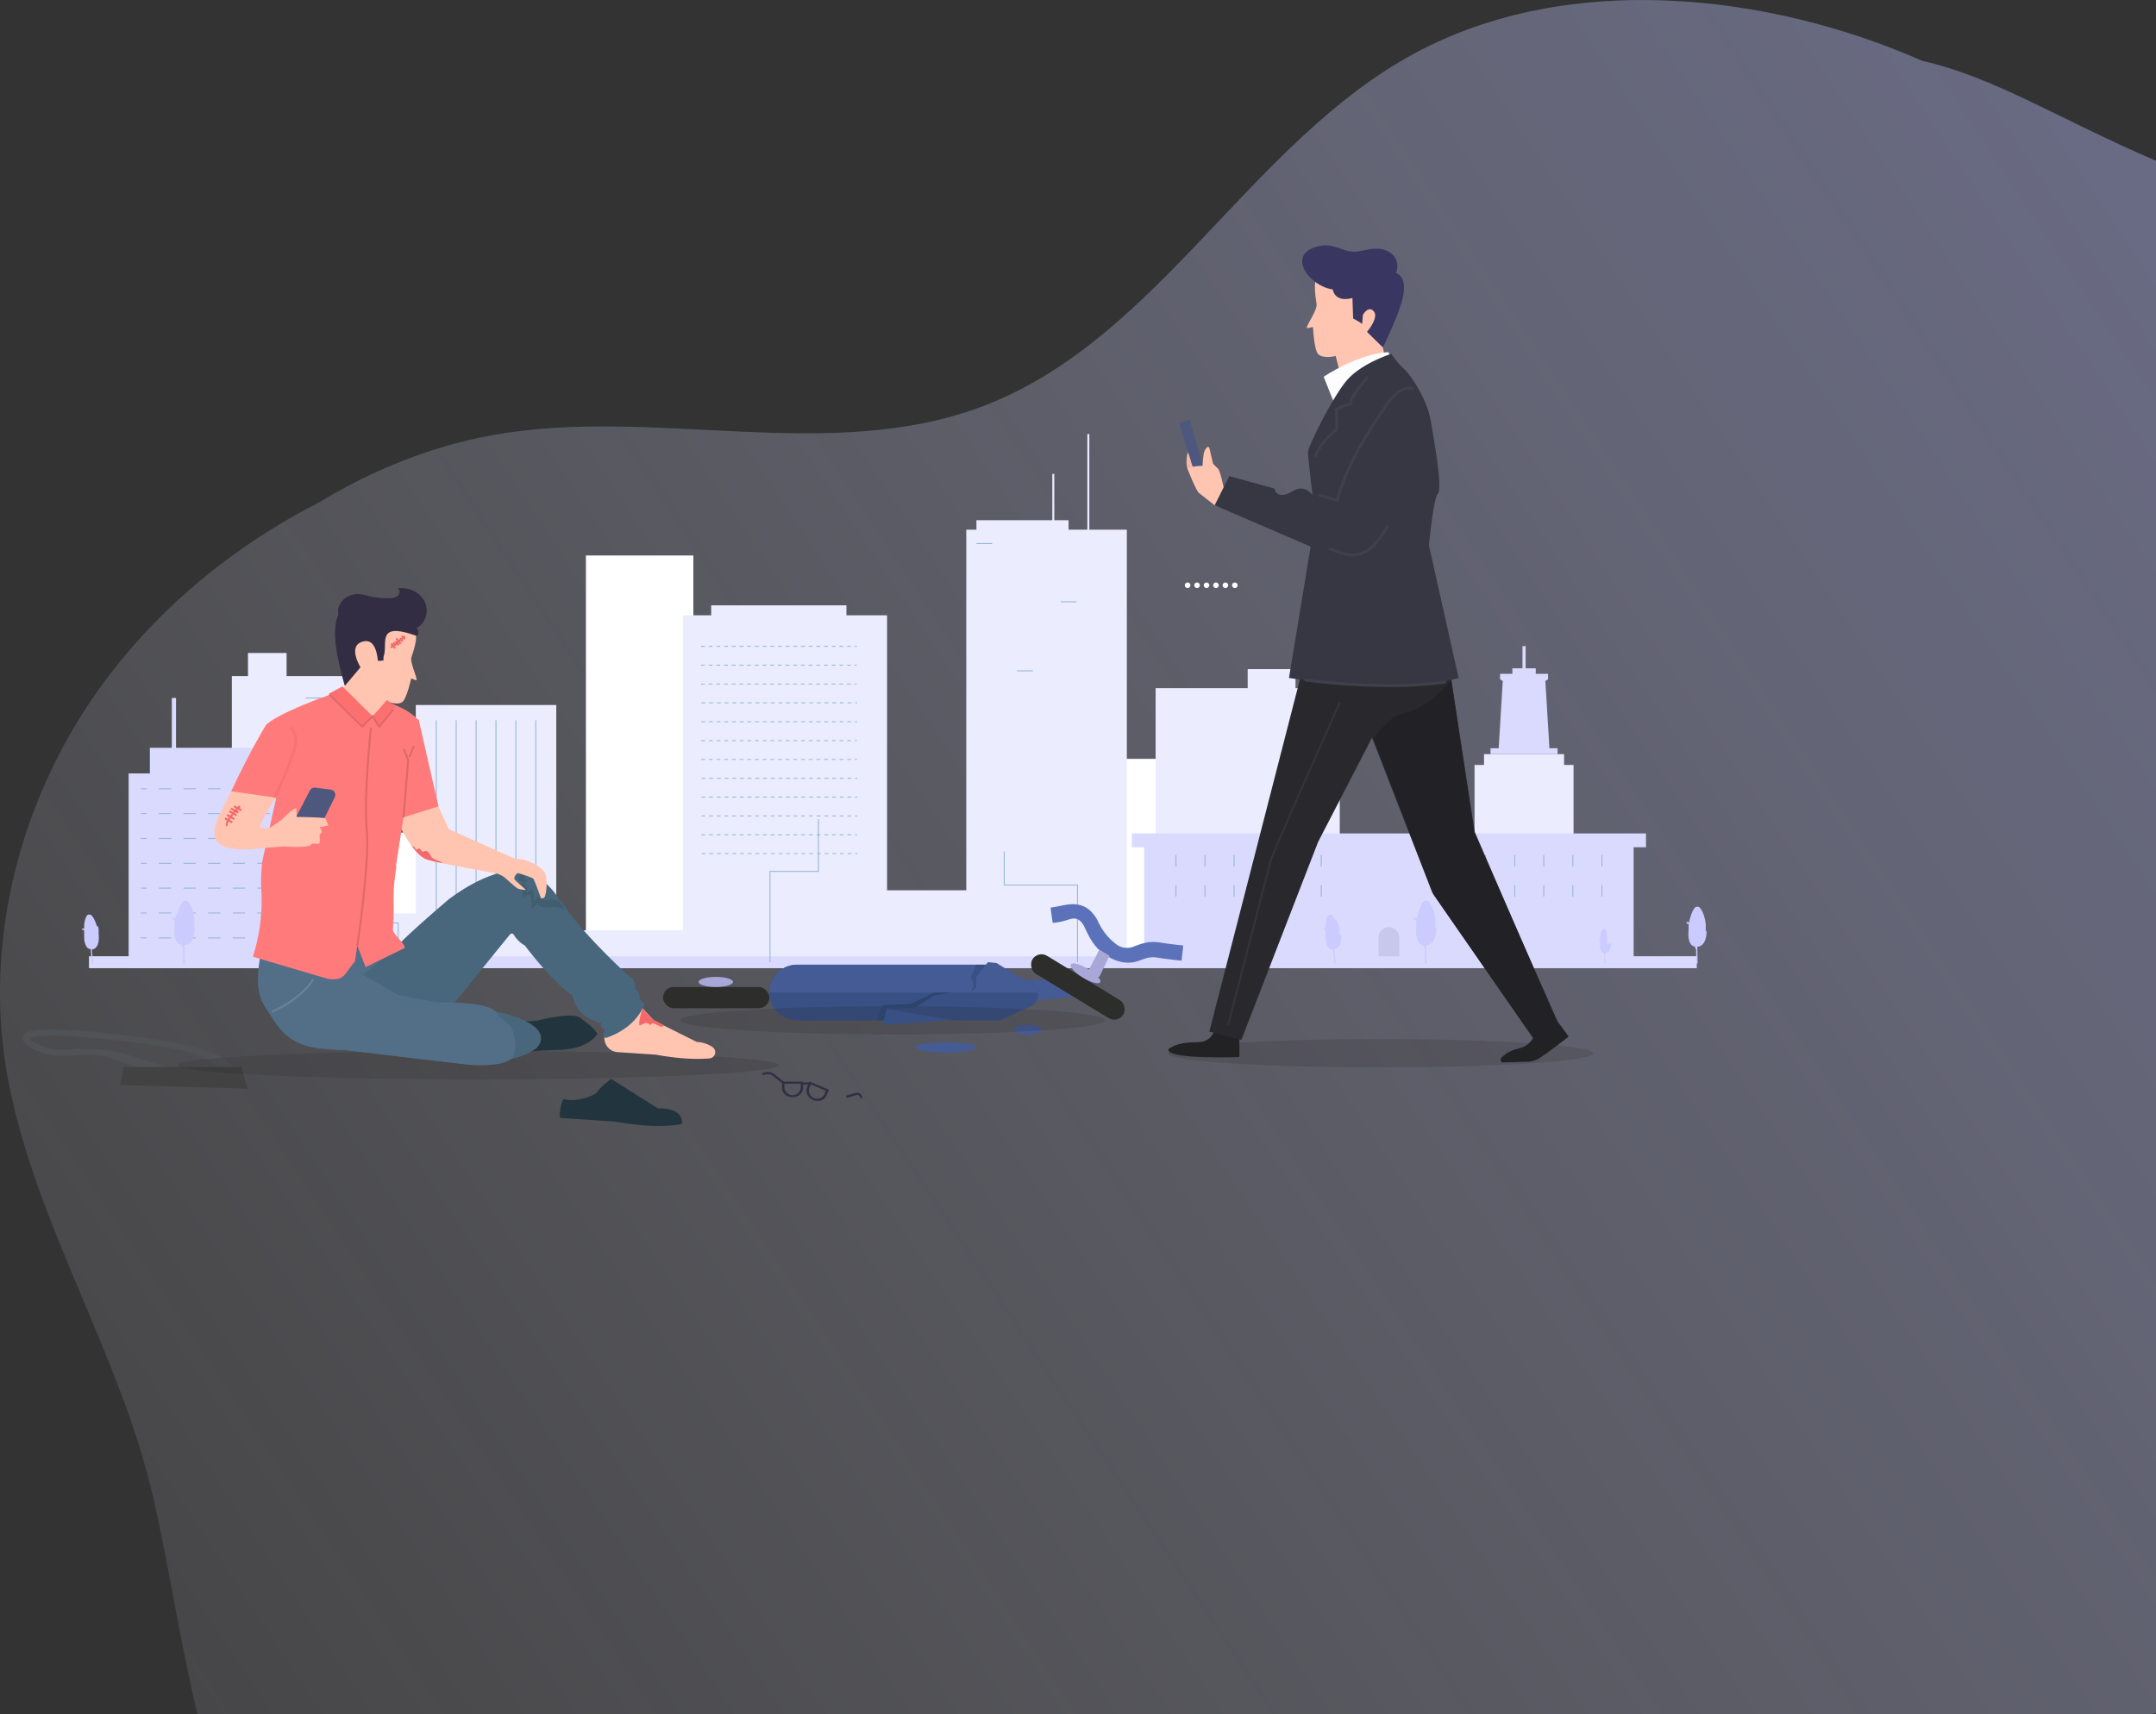 <svg xmlns="http://www.w3.org/2000/svg" xmlns:xlink="http://www.w3.org/1999/xlink" viewBox="0 0 1091.02 867.69"><rect x="0" y="0" width="1091.02" height="867.69" fill="#333333" stroke="none"/><defs><style>.cls-1{isolation:isolate;}.cls-2{opacity:0.5;fill:url(#linear-gradient);}.cls-3{mix-blend-mode:multiply;}.cls-4{fill:#fff;}.cls-5{fill:#ececff;}.cls-28,.cls-37,.cls-38,.cls-40,.cls-6{fill:none;stroke-miterlimit:10;}.cls-6{stroke:#ececff;}.cls-7{fill:#dadaff;}.cls-8{fill:#96b8d6;}.cls-9{fill:#c8c8ed;}.cls-10{fill:#222226;}.cls-11{fill:#2d2d2b;}.cls-12{fill:#a8a7d8;}.cls-13{fill:#445b96;}.cls-14{fill:#385084;}.cls-15{fill:#5b72ba;}.cls-16{fill:#ffc5b1;}.cls-17{fill:#fdfdff;}.cls-18{fill:#29292d;}.cls-19{fill:#363742;}.cls-20{fill:#3f404c;}.cls-21{fill:#393762;}.cls-22{fill:#f4b9a8;}.cls-23{fill:#4e587f;}.cls-24{fill:#332d44;}.cls-25{fill:#505256;}.cls-26{fill:#424242;}.cls-27{fill:#cbcbff;}.cls-28{stroke:#343438;}.cls-29{fill:#231f20;opacity:0.15;}.cls-30{fill:#f46969;}.cls-31{fill:#536f87;}.cls-32{fill:#22343d;}.cls-33{fill:#49677c;}.cls-34{fill:#ff7b7b;}.cls-35{fill:#f47373;}.cls-36{fill:#fc7070;}.cls-37{stroke:#e06868;}.cls-38{stroke:#f46969;}.cls-39{fill:#415e70;}.cls-40{stroke:#64839b;}.cls-41{fill:#2d446d;}</style><linearGradient id="linear-gradient" x1="1509.82" y1="-26.43" x2="-330.18" y2="1193.57" gradientUnits="userSpaceOnUse"><stop offset="0" stop-color="#aaafff"/><stop offset="0.22" stop-color="#bec2ff" stop-opacity="0.76"/><stop offset="0.6" stop-color="#e1e2ff" stop-opacity="0.36"/><stop offset="0.87" stop-color="#f7f7ff" stop-opacity="0.1"/><stop offset="1" stop-color="#fff" stop-opacity="0"/></linearGradient></defs><title>service 2</title><g class="cls-1"><g id="Layer_2" data-name="Layer 2"><g id="Layer_1-2" data-name="Layer 1"><path class="cls-2" d="M77.72,758.77c8.18,36,13.48,73,22.19,108.92h988.46c.88-.19,1.78-.4,2.65-.58V81.38C1042.51,60.59,1009.25,39,972.76,30.8c-78.69-34.61-179.33-45.47-256.54-4-83.34,44.73-129.72,144.46-218,178.48-78.08,30.1-166.73.11-249.08,15-30.73,5.54-60,17.35-86.81,33.47-.78.47-1.58.92-2.4,1.34C114.18,278.72,73.9,313,45.28,355.78,8.14,411.26-8.37,481.09,4.13,546.67,18.21,620.58,61,685.29,77.72,758.77Z"/><g class="cls-3"><rect class="cls-4" x="170.61" y="421.42" width="54.36" height="65.62"/><rect class="cls-4" x="296.5" y="281.17" width="54.36" height="205.87"/><rect class="cls-4" x="550.74" y="384.11" width="54.36" height="102.94"/><rect class="cls-5" x="434.83" y="450.64" width="76.35" height="39.42"/><rect class="cls-5" x="117.32" y="342.2" width="68.93" height="144.85"/><rect class="cls-5" x="210.41" y="356.85" width="71.08" height="129.15"/><rect class="cls-5" x="345.62" y="311.45" width="103.27" height="175.59"/><rect class="cls-5" x="488.98" y="268.11" width="81.25" height="217.88"/><rect class="cls-5" x="584.79" y="348.32" width="93.18" height="138.72"/><rect class="cls-5" x="151.78" y="462.37" width="77.45" height="24.67"/><rect class="cls-5" x="746.18" y="387.2" width="50.1" height="87.5"/><rect class="cls-5" x="288.93" y="470.9" width="76.42" height="19.17"/><rect class="cls-5" x="125.49" y="330.53" width="19.54" height="19.93"/><rect class="cls-5" x="494.11" y="263.32" width="46.63" height="9.33"/><rect class="cls-5" x="631.38" y="338.67" width="24.2" height="14.62"/><rect class="cls-5" x="750.98" y="381.72" width="40.5" height="14.92"/><rect class="cls-5" x="359.89" y="306.41" width="68.43" height="10.07"/><line class="cls-6" x1="533.01" y1="239.87" x2="533.01" y2="268.11"/><line class="cls-6" x1="550.74" y1="275.13" x2="550.74" y2="219.71"/><polygon class="cls-7" points="572.76 421.86 572.76 428.85 579.01 428.85 579.01 485.99 826.68 485.99 826.68 428.85 832.93 428.85 832.93 421.86 572.76 421.86"/><polygon class="cls-7" points="788.2 381.72 788.2 378.74 784.07 378.74 782.01 344.7 783.38 343.81 783.38 341.07 777.15 341.07 777.15 338.28 772.03 338.28 772.03 327.04 770.43 327.04 770.43 338.28 765.32 338.28 765.32 341.07 759.09 341.07 759.09 343.81 760.45 344.7 758.39 378.74 754.26 378.74 754.26 381.72 788.2 381.72"/><rect class="cls-7" x="45.03" y="484.02" width="813.6" height="6.05"/><polygon class="cls-7" points="141.04 391.49 141.04 378.52 89.08 378.52 89.08 353.3 86.94 353.3 86.94 378.52 75.84 378.52 75.84 391.49 65.09 391.49 65.09 490.07 151.78 490.07 151.78 391.49 141.04 391.49"/><path class="cls-4" d="M602.38,296.25a1.4,1.4,0,1,1-1.39-1.4A1.4,1.4,0,0,1,602.38,296.25Z"/><path class="cls-4" d="M607.16,296.25a1.4,1.4,0,1,1-1.4-1.4A1.4,1.4,0,0,1,607.16,296.25Z"/><path class="cls-4" d="M611.94,296.25a1.4,1.4,0,1,1-1.4-1.4A1.4,1.4,0,0,1,611.94,296.25Z"/><path class="cls-4" d="M616.72,296.25a1.4,1.4,0,1,1-1.4-1.4A1.4,1.4,0,0,1,616.72,296.25Z"/><path class="cls-4" d="M626.28,296.25a1.4,1.4,0,1,1-1.4-1.4A1.4,1.4,0,0,1,626.28,296.25Z"/><path class="cls-4" d="M621.5,296.25a1.4,1.4,0,1,1-1.4-1.4A1.4,1.4,0,0,1,621.5,296.25Z"/><rect class="cls-8" x="220.52" y="364.58" width="0.49" height="106.59"/><rect class="cls-8" x="230.59" y="364.58" width="0.49" height="106.59"/><rect class="cls-8" x="250.74" y="364.58" width="0.49" height="106.59"/><rect class="cls-8" x="240.67" y="364.58" width="0.49" height="106.59"/><rect class="cls-8" x="260.81" y="364.58" width="0.49" height="106.59"/><rect class="cls-8" x="270.88" y="364.58" width="0.49" height="106.59"/><polygon class="cls-8" points="389.89 487.04 389.41 487.04 389.41 440.81 413.92 440.81 413.92 414.62 414.41 414.62 414.41 441.3 389.89 441.3 389.89 487.04"/><polygon class="cls-8" points="545.51 487.04 545.02 487.04 545.02 448.22 507.92 448.22 507.92 430.95 508.41 430.95 508.41 447.74 545.51 447.74 545.51 487.04"/><path class="cls-8" d="M433.55,327.39h-1v-.49h1Zm-2.93,0h-1.95v-.49h1.95Zm-3.89,0h-2v-.49h2Zm-3.89,0h-1.95v-.49h1.95Zm-3.89,0H417v-.49H419Zm-3.89,0h-1.94v-.49h1.94Zm-3.89,0h-1.94v-.49h1.94Zm-3.89,0h-1.94v-.49h1.94Zm-3.88,0h-1.95v-.49h1.95Zm-3.89,0h-1.95v-.49h1.95Zm-3.89,0h-1.95v-.49h1.95Zm-3.89,0h-1.94v-.49h1.94Zm-3.89,0H385.9v-.49h1.94Zm-3.89,0H382v-.49H384Zm-3.88,0h-1.95v-.49h1.95Zm-3.89,0h-1.95v-.49h1.95Zm-3.89,0h-2v-.49h2Zm-3.89,0h-1.94v-.49h1.94Zm-3.89,0h-1.94v-.49h1.94Zm-3.89,0h-1.94v-.49h1.94Zm-3.89,0h-1.94v-.49h1.94Z"/><path class="cls-8" d="M433.52,336.93h-1v-.49h1Zm-2.94,0h-1.94v-.49h1.94Zm-3.88,0h-1.95v-.49h1.95Zm-3.89,0h-1.95v-.49h1.95Zm-3.89,0H417v-.49h1.95Zm-3.89,0h-1.94v-.49H415Zm-3.89,0H409.2v-.49h1.94Zm-3.89,0h-1.94v-.49h1.94Zm-3.89,0h-1.94v-.49h1.94Zm-3.88,0h-2v-.49h2Zm-3.89,0h-1.95v-.49h1.95Zm-3.89,0h-1.95v-.49h1.95Zm-3.89,0h-1.94v-.49h1.94Zm-3.89,0H382v-.49h1.94Zm-3.89,0h-1.94v-.49H380Zm-3.88,0H374.2v-.49h1.95Zm-3.89,0h-1.95v-.49h1.95Zm-3.89,0h-1.95v-.49h1.95Zm-3.89,0h-1.94v-.49h1.94Zm-3.89,0h-1.94v-.49h1.94Zm-3.89,0h-1.94v-.49h1.94Z"/><path class="cls-8" d="M433.49,346.47h-1V346h1Zm-2.94,0h-1.94V346h1.94Zm-3.89,0h-1.94V346h1.94Zm-3.88,0h-1.95V346h1.95Zm-3.89,0h-1.95V346h1.95Zm-3.89,0h-1.95V346H415Zm-3.89,0h-1.94V346h1.94Zm-3.89,0h-1.94V346h1.94Zm-3.89,0h-1.94V346h1.94Zm-3.89,0H397.5V346h1.94Zm-3.88,0h-1.95V346h1.95Zm-3.89,0h-1.95V346h1.95Zm-3.89,0h-1.95V346h1.95Zm-3.89,0H382V346h1.94Zm-3.89,0h-1.94V346H380Zm-3.89,0h-1.94V346h1.94Zm-3.88,0h-2V346h2Zm-3.89,0h-1.95V346h1.95Zm-3.89,0H362.5V346h1.95Zm-3.89,0h-1.94V346h1.94Zm-3.89,0h-1.94V346h1.94Z"/><path class="cls-8" d="M433.77,356h-1v-.49h1Zm-2.93,0h-1.95v-.49h1.95ZM427,356H425v-.49H427Zm-3.89,0h-1.95v-.49h1.95Zm-3.89,0h-1.94v-.49h1.94Zm-3.89,0h-1.94v-.49h1.94Zm-3.89,0h-1.94v-.49h1.94Zm-3.89,0h-1.94v-.49h1.94Zm-3.88,0h-1.95v-.49h1.95Zm-3.89,0h-2v-.49h2Zm-3.89,0h-1.95v-.49h1.95ZM392,356H390v-.49H392Zm-3.89,0h-1.94v-.49h1.94Zm-3.89,0h-1.94v-.49h1.94Zm-3.88,0h-2v-.49h2Zm-3.89,0h-1.95v-.49h1.95Zm-3.89,0h-1.95v-.49h1.95Zm-3.89,0h-1.94v-.49h1.94Zm-3.89,0h-1.94v-.49h1.94Zm-3.89,0H358.9v-.49h1.94ZM357,356H355v-.49H357Z"/><path class="cls-8" d="M433.65,365.55h-1v-.49h1Zm-2.94,0h-1.94v-.49h1.94Zm-3.89,0h-1.94v-.49h1.94Zm-3.89,0H421v-.49h1.94Zm-3.89,0H417.1v-.49H419Zm-3.88,0h-2v-.49h2Zm-3.89,0h-1.95v-.49h1.95Zm-3.89,0h-1.95v-.49h1.95Zm-3.89,0h-1.94v-.49h1.94Zm-3.89,0h-1.94v-.49h1.94Zm-3.89,0h-1.94v-.49h1.94Zm-3.89,0h-1.94v-.49h1.94Zm-3.88,0H386v-.49h1.95Zm-3.89,0H382.1v-.49h1.95Zm-3.89,0h-1.94v-.49h1.94Zm-3.89,0h-1.94v-.49h1.94Zm-3.89,0h-1.94v-.49h1.94Zm-3.89,0h-1.94v-.49h1.94Zm-3.88,0h-1.95v-.49h1.95Zm-3.89,0h-2v-.49h2Zm-3.89,0h-1.95v-.49h1.95Z"/><path class="cls-8" d="M433.62,375.09h-1v-.49h1Zm-2.94,0h-1.95v-.49h1.95Zm-3.89,0h-1.94v-.49h1.94Zm-3.89,0H421v-.49h1.94Zm-3.89,0h-1.94v-.49H419Zm-3.89,0h-1.94v-.49h1.94Zm-3.88,0h-1.95v-.49h1.95Zm-3.89,0h-2v-.49h2Zm-3.89,0h-1.95v-.49h1.95Zm-3.89,0h-1.94v-.49h1.94Zm-3.89,0h-1.94v-.49h1.94Zm-3.89,0h-1.94v-.49h1.94Zm-3.89,0H386v-.49h1.94Zm-3.88,0h-1.95v-.49H384Zm-3.89,0h-1.95v-.49h1.95Zm-3.89,0H374.3v-.49h1.94Zm-3.89,0h-1.94v-.49h1.94Zm-3.89,0h-1.94v-.49h1.94Zm-3.89,0h-1.94v-.49h1.94Zm-3.88,0h-1.95v-.49h1.95Zm-3.89,0h-1.95v-.49h1.95Z"/><path class="cls-8" d="M433.59,384.63h-1v-.49h1Zm-2.94,0H428.7v-.49h1.95Zm-3.89,0h-1.95v-.49h1.95Zm-3.89,0h-1.94v-.49h1.94Zm-3.89,0H417v-.49H419Zm-3.89,0h-1.94v-.49h1.94Zm-3.89,0h-1.94v-.49h1.94Zm-3.88,0h-1.95v-.49h1.95Zm-3.89,0h-1.95v-.49h1.95Zm-3.89,0h-2v-.49h2Zm-3.89,0h-1.94v-.49h1.94Zm-3.89,0h-1.94v-.49h1.94Zm-3.89,0h-1.94v-.49h1.94Zm-3.89,0H382v-.49H384Zm-3.88,0h-2v-.49h2Zm-3.89,0h-1.95v-.49h1.95Zm-3.89,0h-1.94v-.49h1.94Zm-3.89,0h-1.94v-.49h1.94Zm-3.89,0H362.6v-.49h1.94Zm-3.89,0h-1.94v-.49h1.94Zm-3.88,0h-1.95v-.49h1.95Z"/><path class="cls-8" d="M433.81,394.17h-1v-.49h1Zm-2.94,0h-1.95v-.49h1.95Zm-3.89,0h-2v-.49h2Zm-3.89,0h-1.94v-.49h1.94Zm-3.89,0h-1.94v-.49h1.94Zm-3.89,0h-1.94v-.49h1.94Zm-3.89,0h-1.94v-.49h1.94Zm-3.88,0h-2v-.49h2Zm-3.89,0H401.7v-.49h1.95Zm-3.89,0h-1.95v-.49h1.95Zm-3.89,0h-1.94v-.49h1.94Zm-3.89,0H390v-.49H392Zm-3.89,0h-1.94v-.49h1.94Zm-3.88,0h-1.95v-.49h1.95Zm-3.89,0h-1.95v-.49h1.95Zm-3.89,0h-1.95v-.49h1.95Zm-3.89,0H370.6v-.49h1.94Zm-3.89,0h-1.94v-.49h1.94Zm-3.89,0h-1.94v-.49h1.94Zm-3.89,0h-1.94v-.49h1.94Zm-3.88,0H355v-.49H357Z"/><path class="cls-8" d="M433.74,403.7h-1v-.48h1Zm-2.94,0h-1.94v-.48h1.94Zm-3.88,0H425v-.48h1.95Zm-3.89,0h-1.95v-.48H423Zm-3.89,0h-1.95v-.48h1.95Zm-3.89,0h-1.94v-.48h1.94Zm-3.89,0h-1.94v-.48h1.94Zm-3.89,0h-1.94v-.48h1.94Zm-3.89,0h-1.94v-.48h1.94Zm-3.88,0h-1.95v-.48h1.95Zm-3.89,0h-1.95v-.48h1.95Zm-3.89,0H390v-.48h1.95Zm-3.89,0h-1.94v-.48H388Zm-3.89,0H382.2v-.48h1.94Zm-3.89,0h-1.94v-.48h1.94Zm-3.88,0h-1.95v-.48h1.95Zm-3.89,0h-2v-.48h2Zm-3.89,0h-1.95v-.48h1.95Zm-3.89,0h-1.94v-.48h1.94Zm-3.89,0h-1.94v-.48h1.94Zm-3.89,0H355v-.48h1.94Z"/><path class="cls-8" d="M433.71,413.24h-1v-.48h1Zm-2.94,0h-1.94v-.48h1.94Zm-3.89,0h-1.94v-.48h1.94Zm-3.88,0h-1.95v-.48H423Zm-3.89,0h-1.95v-.48h1.95Zm-3.89,0h-2v-.48h2Zm-3.89,0h-1.94v-.48h1.94Zm-3.89,0H405.5v-.48h1.94Zm-3.89,0h-1.94v-.48h1.94Zm-3.89,0h-1.94v-.48h1.94Zm-3.88,0h-1.95v-.48h1.95Zm-3.89,0h-1.95v-.48h1.95Zm-3.89,0h-1.95v-.48H388Zm-3.89,0h-1.94v-.48h1.94Zm-3.89,0h-1.94v-.48h1.94Zm-3.89,0h-1.94v-.48h1.94Zm-3.88,0H370.5v-.48h1.95Zm-3.89,0h-1.95v-.48h1.95Zm-3.89,0h-1.95v-.48h1.95Zm-3.89,0h-1.94v-.48h1.94Zm-3.89,0H355v-.48h1.94Z"/><path class="cls-8" d="M433.68,422.78h-1v-.48h1Zm-2.94,0H428.8v-.48h1.94Zm-3.89,0h-1.94v-.48h1.94Zm-3.89,0H421v-.48H423Zm-3.88,0h-1.95v-.48h1.95Zm-3.89,0h-1.95v-.48h1.95Zm-3.89,0h-1.95v-.48h1.95Zm-3.89,0h-1.94v-.48h1.94Zm-3.89,0h-1.94v-.48h1.94Zm-3.89,0h-1.94v-.48h1.94Zm-3.89,0H393.8v-.48h1.94Zm-3.88,0h-1.95v-.48h1.95Zm-3.89,0h-2v-.48h2Zm-3.89,0h-1.94v-.48h1.94Zm-3.89,0h-1.94v-.48h1.94Zm-3.89,0h-1.94v-.48h1.94Zm-3.89,0h-1.94v-.48h1.94Zm-3.88,0h-1.95v-.48h1.95Zm-3.89,0h-1.95v-.48h1.95Zm-3.89,0H358.8v-.48h1.95Zm-3.89,0h-1.94v-.48h1.94Z"/><path class="cls-8" d="M433.84,432.32h-1v-.48h1Zm-2.94,0H429v-.48h1.95Zm-3.89,0h-1.94v-.48H427Zm-3.89,0h-1.94v-.48h1.94Zm-3.89,0h-1.94v-.48h1.94Zm-3.89,0H413.4v-.48h1.94Zm-3.88,0h-1.95v-.48h1.95Zm-3.89,0h-1.95v-.48h1.95Zm-3.89,0h-1.95v-.48h1.95Zm-3.89,0h-1.94v-.48h1.94Zm-3.89,0H394v-.48h1.94Zm-3.89,0h-1.94v-.48H392Zm-3.89,0h-1.94v-.48h1.94Zm-3.88,0h-1.95v-.48h1.95Zm-3.89,0h-2v-.48h2Zm-3.89,0h-1.94v-.48h1.94Zm-3.89,0h-1.94v-.48h1.94Zm-3.89,0h-1.94v-.48h1.94Zm-3.89,0h-1.94v-.48h1.94Zm-3.88,0h-2v-.48h2Zm-3.89,0h-1.95v-.48H357Z"/><polygon class="cls-8" points="201.77 484.02 201.28 484.02 201.28 467.41 175.44 467.41 175.44 438.9 158.62 438.9 158.62 438.41 175.92 438.41 175.92 466.92 201.77 466.92 201.77 484.02"/><rect class="cls-8" x="494.11" y="274.89" width="7.99" height="0.49"/><rect class="cls-8" x="536.74" y="304.38" width="7.99" height="0.49"/><rect class="cls-8" x="514.68" y="339.31" width="7.99" height="0.49"/><rect class="cls-8" x="169.28" y="353.05" width="7.99" height="0.49"/><rect class="cls-8" x="154.63" y="353.05" width="7.99" height="0.49"/><rect class="cls-8" x="71.27" y="399" width="2.92" height="0.49"/><path class="cls-8" d="M136.47,399.49h-6.23V399h6.23Zm-12.46,0h-6.23V399H124Zm-12.46,0h-6.23V399h6.23Zm-12.45,0H92.87V399H99.1Zm-12.46,0H80.41V399h6.23Z"/><rect class="cls-8" x="142.69" y="399" width="2.92" height="0.49"/><rect class="cls-8" x="71.27" y="411.58" width="2.92" height="0.49"/><path class="cls-8" d="M136.47,412.07h-6.23v-.49h6.23Zm-12.46,0h-6.23v-.49H124Zm-12.46,0h-6.23v-.49h6.23Zm-12.45,0H92.87v-.49H99.1Zm-12.46,0H80.41v-.49h6.23Z"/><rect class="cls-8" x="142.69" y="411.58" width="2.92" height="0.49"/><rect class="cls-8" x="71.27" y="424.16" width="2.92" height="0.49"/><path class="cls-8" d="M136.47,424.64h-6.23v-.48h6.23Zm-12.46,0h-6.23v-.48H124Zm-12.46,0h-6.23v-.48h6.23Zm-12.45,0H92.87v-.48H99.1Zm-12.46,0H80.41v-.48h6.23Z"/><rect class="cls-8" x="142.69" y="424.16" width="2.92" height="0.49"/><rect class="cls-8" x="71.27" y="436.73" width="2.92" height="0.49"/><path class="cls-8" d="M136.47,437.22h-6.23v-.49h6.23Zm-12.46,0h-6.23v-.49H124Zm-12.46,0h-6.23v-.49h6.23Zm-12.45,0H92.87v-.49H99.1Zm-12.46,0H80.41v-.49h6.23Z"/><rect class="cls-8" x="142.69" y="436.73" width="2.92" height="0.49"/><rect class="cls-8" x="71.27" y="449.31" width="2.92" height="0.49"/><path class="cls-8" d="M136.47,449.8h-6.23v-.49h6.23Zm-12.46,0h-6.23v-.49H124Zm-12.46,0h-6.23v-.49h6.23Zm-12.45,0H92.87v-.49H99.1Zm-12.46,0H80.41v-.49h6.23Z"/><rect class="cls-8" x="142.69" y="449.31" width="2.92" height="0.49"/><rect class="cls-8" x="71.27" y="461.89" width="2.92" height="0.49"/><path class="cls-8" d="M136.47,462.37h-6.23v-.48h6.23Zm-12.46,0h-6.23v-.48H124Zm-12.46,0h-6.23v-.48h6.23Zm-12.45,0H92.87v-.48H99.1Zm-12.46,0H80.41v-.48h6.23Z"/><rect class="cls-8" x="142.69" y="461.89" width="2.92" height="0.49"/><rect class="cls-8" x="71.27" y="474.46" width="2.92" height="0.49"/><path class="cls-8" d="M136.47,475h-6.23v-.49h6.23ZM124,475h-6.23v-.49H124Zm-12.46,0h-6.23v-.49h6.23ZM99.1,475H92.87v-.49H99.1Zm-12.46,0H80.41v-.49h6.23Z"/><rect class="cls-8" x="142.69" y="474.46" width="2.92" height="0.49"/><rect class="cls-8" x="594.82" y="432.79" width="0.49" height="5.83"/><rect class="cls-8" x="609.53" y="432.79" width="0.49" height="5.83"/><rect class="cls-8" x="624.24" y="432.79" width="0.49" height="5.83"/><rect class="cls-8" x="638.95" y="432.79" width="0.49" height="5.83"/><rect class="cls-8" x="653.65" y="432.79" width="0.49" height="5.83"/><rect class="cls-8" x="668.36" y="432.79" width="0.49" height="5.83"/><rect class="cls-8" x="594.82" y="447.98" width="0.49" height="5.83"/><rect class="cls-8" x="609.53" y="447.98" width="0.49" height="5.83"/><rect class="cls-8" x="624.24" y="447.98" width="0.49" height="5.83"/><rect class="cls-8" x="638.95" y="447.98" width="0.49" height="5.83"/><rect class="cls-8" x="653.65" y="447.98" width="0.49" height="5.83"/><rect class="cls-8" x="668.36" y="447.98" width="0.49" height="5.83"/><rect class="cls-8" x="736.85" y="432.79" width="0.49" height="5.83"/><rect class="cls-8" x="751.55" y="432.79" width="0.49" height="5.83"/><rect class="cls-8" x="766.26" y="432.79" width="0.49" height="5.83"/><rect class="cls-8" x="780.97" y="432.79" width="0.49" height="5.83"/><rect class="cls-8" x="795.68" y="432.79" width="0.49" height="5.83"/><rect class="cls-8" x="810.39" y="432.79" width="0.49" height="5.83"/><rect class="cls-8" x="736.85" y="447.98" width="0.49" height="5.83"/><rect class="cls-8" x="751.55" y="447.98" width="0.49" height="5.83"/><rect class="cls-8" x="766.26" y="447.98" width="0.49" height="5.83"/><rect class="cls-8" x="780.97" y="447.98" width="0.49" height="5.83"/><rect class="cls-8" x="795.68" y="447.98" width="0.49" height="5.83"/><rect class="cls-8" x="810.39" y="447.98" width="0.49" height="5.83"/><path class="cls-9" d="M702.85,469.3h0a5.25,5.25,0,0,0-5.25,5.24V484h10.49v-9.48A5.25,5.25,0,0,0,702.85,469.3Z"/></g><path class="cls-10" d="M605.28,527.57c10.74.12,9.57-10.05,9.57-10.05l12.31,3.18v13.91l-.1.44s-36.4,1.42-35.85-3.87C591.21,531.18,594.54,527.44,605.28,527.57Z"/><path class="cls-10" d="M773,537.41a12,12,0,0,0,6.45-2.11c7.35-5,14.29-10.55,14.29-10.55l-.18-.42-8.22-11.22-11.81,4.72s7.33,5.23-1.4,11.48c-2.6,1.86-7.74,1.17-12.45,6.22a1.34,1.34,0,0,0,1,2.24Z"/><rect class="cls-11" x="335.52" y="499.59" width="53.81" height="10.74" rx="5.37" ry="5.37"/><ellipse class="cls-12" cx="362.23" cy="497.03" rx="8.71" ry="2.56"/><polygon class="cls-13" points="499.71 497.92 554.04 493.52 554.04 503.29 502.78 508.67 499.71 497.92"/><path class="cls-14" d="M403.4,488.31h99.23l19.17,9.42a6.41,6.41,0,0,1-.14,11.56l-15.45,7.15H403.4a14.07,14.07,0,0,1-14.07-14.07h0A14.06,14.06,0,0,1,403.4,488.31Z"/><path class="cls-13" d="M525.27,502.42a6.3,6.3,0,0,0-3.47-4.69l-19.17-9.42H403.4a14.06,14.06,0,0,0-14.07,14.06v.05Z"/><rect class="cls-11" x="518.48" y="494.22" width="53.81" height="10.74" rx="5.37" ry="5.37" transform="translate(338.85 -210.6) rotate(31.29)"/><ellipse class="cls-12" cx="549.34" cy="492.71" rx="2.56" ry="8.71" transform="translate(-157.04 706.2) rotate(-58.71)"/><path class="cls-15" d="M560.09,483.78a36.19,36.19,0,0,1-3-2.14c-4.12-3.57-6.21-7.88-8.42-12.67,0-.1-.11-.29-.17-.39-1.88-3-3.68-4.4-7.47-3.22a35.05,35.05,0,0,1-8.31,1.8c-.39-2.57-.8-5.17-1.07-7.79,2.89-.25,6.48-1.29,9.18-1.57,6.85-.69,10.91,1.95,14.32,7.55a3.68,3.68,0,0,1,.21.46,31.85,31.85,0,0,0,6.24,9.3c.72.7,2,1.85,2.77,2.45a9,9,0,0,0,9.38,1.55c5.09-2,8.45-2.88,14-1.92,3.15.54,7.56,1,11,1.39-.26,2.58-.55,5.13-.85,7.69-3.72-.42-8.16-.86-11.66-1.46-3.91-.67-5.77-.07-9.43,1.34C571,488.37,565.39,487.16,560.09,483.78Z"/><polygon class="cls-12" points="556.32 480.7 549.17 494.47 556.32 494.47 561.47 483.75 556.32 480.7"/><path class="cls-16" d="M680.15,196.54l-4.26-16.35s-6.14,1.66-8.85-.95c-1.13-1.09-2.17-5.86-2.6-13.41-.05-.81-3.06.83-3.09,0-.06-1.61,5.36-8.94,4.89-11.92-1.73-10.92-.81-13.84,2.35-16.93,7-6.87,31.67-7.87,35,4.09s2.28,17.76-3.81,34.76l3.72,16.95Z"/><path class="cls-17" d="M675.33,204.5l-5.5-13.79s16.68-11.42,32.72-12.49l3.48,7.07Z"/><polygon class="cls-18" points="660.4 333.83 611.96 522.17 628.17 526.38 666.98 426.23 694.3 373.4 724.83 451.89 775.83 525.42 787.76 516.91 746.24 421 732.83 333.83 660.4 333.83"/><path class="cls-19" d="M704,179.13s-14.85,4.65-22.31,13.23-19.5,33.39-19.77,36.17S665.64,262,665.64,262l-13.37,81.16s57.23,8.86,85.85,0l-15-67.06s2.14-23.59,4.55-26.38-1.87-26.2-3.74-37.09-10.43-23.29-13.38-25.82A54.6,54.6,0,0,1,704,179.13Z"/><path class="cls-20" d="M665.64,231.58a.7.7,0,0,0,.67-.47c1.64-4.35,6.23-10.07,10.45-13l.3-.2,0-.82a72.62,72.62,0,0,0-.15-9.55,39.39,39.39,0,0,1,6.68-2.46l.45-.13.07-.47c.43-3.09,2.71-5.9,4.92-8.62a40.14,40.14,0,0,0,3.31-4.46.71.71,0,0,0-1.22-.74,38.81,38.81,0,0,1-3.2,4.3c-2.22,2.74-4.52,5.56-5.15,8.86a41.34,41.34,0,0,0-6.94,2.65l-.46.23.06.5a67.39,67.39,0,0,1,.2,9.85v.1c-4.41,3.19-9,8.92-10.68,13.48a.72.72,0,0,0,.42.92A.79.79,0,0,0,665.64,231.58Z"/><path class="cls-21" d="M665,125.29a22.23,22.23,0,0,1,3.69-.94c6-1,10.1,2.5,15.61,3,4,.33,7.74-1.49,11.88-1.5a12.29,12.29,0,0,1,8.64,3.08,8.4,8.4,0,0,1,1.56,9.19c7.87,3.23,2.42,17,0,23.06s-6.58,14.69-6.58,14.69l-8.06-7.89s6.15-7.15,3.45-10.37-5.52,1.79-5.52,1.79-.12,2-.37,4.57a28.72,28.72,0,0,0-4.37-2.65c-.06,0-.12,0-.19-.05l-.36-10.45s-8.43,2.8-9.95-4.3C662.9,144.82,651.66,130.07,665,125.29Z"/><path class="cls-20" d="M702.91,347.79A214.1,214.1,0,0,0,731.3,346a.72.72,0,0,0,.62-.8.73.73,0,0,0-.81-.62c-19.7,2.64-43.38,2.28-70.37-1.09a.7.7,0,0,0-.8.62.71.71,0,0,0,.62.8A343.31,343.31,0,0,0,702.91,347.79Z"/><path class="cls-22" d="M600.91,237.24c-.92-2.1-.38-8.66.44-8.06s1.56,4.26,1.56,4.26l.31,1.78s1.34-.49,1.41,0,.55,2.73.55,2.73l.21,4.32Z"/><polygon class="cls-23" points="611.25 245.66 606.23 227.1 602.07 212.3 596.75 214.29 606.59 246.14 611.25 245.66"/><path class="cls-16" d="M664.12,256.57l-4.25,16.79s-43-16.8-45.21-17.6c0,0-6.6-5.21-7.93-6.21s-5.49-11.31-5.82-12.31,7.65-1.5,7.65-1.5a54.52,54.52,0,0,1,.64-6.52c.23-.86,2-4.73,2.87-2.11l1.77,7.62,2.53,2.51c1.32,1.81,2.83,9.48,2.83,9.48Z"/><path class="cls-19" d="M667.4,256.07s-4.49-12.71-13-7.55-9.5-1.23-9.5-1.23L622.06,241l-7.4,14.76,49.13,21.16Z"/><path class="cls-20" d="M677.18,254.12l.19-.69c4.94-17.9,15.36-34.33,24.9-48.05,4.23-6.07,8.37-8.75,12.35-8a.7.7,0,0,0,.84-.57.71.71,0,0,0-.57-.83c-4.54-.88-9.21,2-13.79,8.58-9.49,13.63-19.85,30-24.92,47.79L667.85,250a.74.74,0,0,0-.89.5.72.72,0,0,0,.5.88Z"/><path class="cls-20" d="M684.49,281.62a14.3,14.3,0,0,0,2.52-.22,17.61,17.61,0,0,0,9.43-5.6,50.33,50.33,0,0,0,6.16-8.92.71.71,0,1,0-1.23-.72,49.18,49.18,0,0,1-6,8.67,16.16,16.16,0,0,1-8.64,5.16c-4.64.85-9.54-1.21-13.46-2.86a.72.72,0,0,0-.94.39.71.71,0,0,0,.39.93C676.16,279.89,680.27,281.62,684.49,281.62Z"/><path class="cls-24" d="M401.12,555.37c-2.94,0-5.35-2-5.37-4.62l0-3.22,10.67-.08,0,3.22C406.44,553.24,404.06,555.35,401.12,555.37Zm-4.19-6.8,0,2.17a4.17,4.17,0,0,0,8.27-.06l0-2.17Z"/><path class="cls-24" d="M411.47,556.79c-2.71-1.15-4.1-4-3.1-6.37l1.25-3,9.84,4.15-1.26,3C417.2,556.94,414.19,557.93,411.47,556.79Zm-1.15-7.9-.84,2a4.17,4.17,0,0,0,7.61,3.21l.85-2Z"/><rect class="cls-24" x="405.96" y="547.88" width="3.44" height="1.05" transform="translate(-4.2 3.15) rotate(-0.44)"/><path class="cls-24" d="M395.9,548.4l-4.8-3.82a4.33,4.33,0,0,0-4.05-.67l-1,.34-.42-1,1-.35a5.7,5.7,0,0,1,5.28.88l4.81,3.83Z"/><path class="cls-24" d="M428.49,555.76l-.37-1.14,5.06-1.51a2.38,2.38,0,0,1,2.23.56,3.07,3.07,0,0,1,1,2.31l-1.07-.13a1.68,1.68,0,0,0-.57-1.28,1.3,1.3,0,0,0-1.24-.32Z"/><path class="cls-25" d="M79.43,545.15c-.09-.09-2.4-2.25-20.87-8.85-8-2.87-14.57-2.51-20.9-2.17-7.35.4-14.29.78-22.25-4-1.3-.79-4.75-2.89-3.81-5.52.75-2.07,3.92-4.07,21.83-3.29,11.7.51,27.56,2.18,44.64,4.7,27.85,4.1,36.67,9.51,39.16,13.33a4.07,4.07,0,0,1,.8,3.29l-2.93-.81a.58.58,0,0,0,0,.14c-7.48,1.19-.65-7.52-37.44-12.94-16.46-2.42-31.85-4.07-43.34-4.62-15.67-.76-19.06.73-19.72,1.19A8.1,8.1,0,0,0,17,527.48c7.15,4.34,13.34,4,20.51,3.61,6.32-.34,19.39-.06,28,3,9.66,3.44,21.54,6.4,22.58,8.54l-8.81,2.26A1.35,1.35,0,0,0,79.43,545.15Z"/><polygon class="cls-26" points="62.71 540.11 60.68 549.24 125.29 551.08 122.24 540.11 62.71 540.11"/><path class="cls-27" d="M49.92,473.3c0-.14,0-.29,0-.44s0-.09,0-.14,0-.2,0-.3a.88.88,0,0,0,0-.17,2.36,2.36,0,0,0,0-.28l0-.18a2.51,2.51,0,0,0,0-.27l0-.18c0-.09,0-.18,0-.27a1.16,1.16,0,0,0,0-.18,2.74,2.74,0,0,0,0-.28.85.85,0,0,1,0-.17c0-.1,0-.2-.07-.3l0-.14c0-.15-.07-.29-.11-.44a.29.29,0,0,1,0-.09c0-.12-.07-.23-.1-.34s0-.11,0-.17L49,468.7l-.06-.18-.07-.25-.06-.18-.08-.23-.06-.19a2,2,0,0,1-.08-.22,1.34,1.34,0,0,1-.07-.18c0-.08-.06-.15-.08-.22a1.34,1.34,0,0,1-.07-.18c0-.07-.06-.15-.1-.23l-.06-.15-.15-.35c0-.06-.05-.11-.08-.16l-.09-.2s-.05-.11-.08-.16l-.09-.18-.08-.16-.09-.16-.09-.16a1.09,1.09,0,0,1-.08-.15l-.1-.15-.08-.14-.1-.15-.08-.12-.1-.14a.76.76,0,0,1-.08-.11l-.2-.25-.08-.09-.1-.11-.08-.09-.1-.1-.09-.08-.1-.08-.09-.07-.1-.07-.09-.06-.1-.06,0,0h0l-.06,0-.11,0-.09,0-.09,0-.11,0H45a.63.63,0,0,0-.19,0l-.05,0-.12.05-.07,0-.11.07-.07,0-.1.09-.07.06-.1.11-.07.08-.1.12-.06.09-.11.16-.05.08-.15.26,0,0-.12.25,0,.11-.09.21-.06.13-.08.2-.06.16c0,.06-.05.13-.08.2s0,.11,0,.16-.05.15-.08.22a1.09,1.09,0,0,1-.05.17c0,.08,0,.16-.07.23s0,.12,0,.17-.05.18-.07.27a.83.83,0,0,0,0,.15c0,.14-.07.28-.11.42l0,.15c0,.1-.05.19-.07.29s0,.13,0,.2,0,.17-.05.25,0,.15,0,.22,0,.16,0,.25a1.7,1.7,0,0,1,0,.22,2,2,0,0,1,0,.24l0,.24a2,2,0,0,0,0,.24l0,.24c0,.08,0,.16,0,.25a1.79,1.79,0,0,0,0,.23v0a.74.74,0,0,0-.16-.12,1.2,1.2,0,0,0-1,.05.09.09,0,0,0,0,.13,1.19,1.19,0,0,0,.85.57.9.9,0,0,0,.31,0l0,.35c0,.07,0,.15,0,.23s0,.17,0,.25,0,.17,0,.25,0,.16,0,.24,0,.16,0,.25,0,.16,0,.23a2,2,0,0,1,0,.25v.56h0c0,.61,0,1.2.06,1.76a7.41,7.41,0,0,0,1.41,4.34l0,.05a1.59,1.59,0,0,1,.13.13l.05.05.13.12.06,0,.14.11,0,0a2.22,2.22,0,0,0,.39.23l0,0,.15.07.07,0,.14.06.06,0,.15,0h.06l.17,0h0l.21,0h0l-.09.07L46,481.9l.58,6.1.59,0-.71-7.39h0a3.14,3.14,0,0,0,2-.92c1.08-1.08,1.76-3.14,1.5-6.37Z"/><path class="cls-27" d="M98.36,469.61c0-.19,0-.37,0-.56v-.19c0-.13,0-.25,0-.38a1.77,1.77,0,0,0,0-.23c0-.11,0-.23,0-.35a1.64,1.64,0,0,0,0-.23c0-.12,0-.23,0-.35a1.94,1.94,0,0,1,0-.24c0-.11,0-.23,0-.34l0-.24c0-.12,0-.24,0-.36l0-.22c0-.13,0-.26,0-.39l0-.18-.09-.57a.5.5,0,0,1,0-.12l-.09-.45a1.55,1.55,0,0,0,0-.21c0-.12,0-.23-.07-.34s0-.16,0-.24,0-.21-.07-.32l-.06-.24c0-.1,0-.2-.07-.3a2.17,2.17,0,0,0-.07-.24c0-.1,0-.2-.07-.3a2.17,2.17,0,0,1-.07-.24c0-.09-.06-.19-.08-.28s0-.16-.07-.23-.07-.21-.1-.31l-.06-.19c0-.16-.11-.32-.16-.47l-.08-.21a2,2,0,0,0-.1-.26,1.43,1.43,0,0,0-.08-.22l-.09-.23c0-.08-.07-.15-.1-.22l-.09-.21a1.47,1.47,0,0,0-.1-.22l-.09-.19-.1-.21-.1-.18-.1-.2-.1-.17a1.74,1.74,0,0,0-.11-.18l-.09-.16-.23-.33-.08-.13-.12-.15-.1-.12-.12-.14-.1-.11-.12-.12-.1-.09-.12-.1-.11-.09-.12-.08a.05.05,0,0,0,0,0h0l-.07,0-.12-.07-.12-.05-.11-.05-.14,0-.1,0-.23,0-.24,0-.08,0-.15.05-.09.05-.15.07-.09.06a.71.71,0,0,0-.14.1l-.1.08-.14.12-.09.09-.14.15-.09.1-.16.2-.07.09-.22.32,0,.05c-.06.1-.13.2-.19.31l-.07.13-.14.25-.09.17-.12.25-.09.19-.12.25-.09.2-.12.27a1.8,1.8,0,0,1-.08.21l-.12.29a1.8,1.8,0,0,1-.08.21l-.12.33-.06.19-.18.52-.06.19-.12.36a1.82,1.82,0,0,1-.07.25l-.09.32c0,.09,0,.18-.08.27s0,.21-.08.31A2.86,2.86,0,0,0,89,463c0,.1-.06.21-.08.31s-.05.19-.07.29,0,.21-.07.31-.05.2-.07.3,0,.21-.07.31l-.06.3v0l-.2-.17a1.55,1.55,0,0,0-1.31-.05.12.12,0,0,0-.06.17,1.52,1.52,0,0,0,1,.81,1.21,1.21,0,0,0,.39,0c0,.14,0,.29-.07.43s0,.2,0,.3a3.06,3.06,0,0,0-.05.32c0,.1,0,.21,0,.31s0,.2,0,.3,0,.21,0,.32,0,.2,0,.3l0,.31,0,.3,0,.31s0,.07,0,.1h0c-.06.78-.1,1.53-.1,2.25,0,2.8.53,4.57,1.34,5.67l.05.07.15.18.06.07.15.16.06.06.17.16.05,0a3.36,3.36,0,0,0,.47.33l0,0,.2.11.07,0,.18.09.08,0,.18.07.08,0,.21.07h0l.27.07h.05l-.13.08.78,1.67.1,7.83.74,0-.13-9.48h0a4,4,0,0,0,2.58-1c1.49-1.26,2.58-3.81,2.58-7.95Z"/><path class="cls-27" d="M185.23,477.81v-.42a1.48,1.48,0,0,1,0-.21s0-.08,0-.13,0-.13,0-.19,0-.09,0-.13,0-.13,0-.19,0-.09,0-.14a1.37,1.37,0,0,0,0-.19s0-.08,0-.13a1.23,1.23,0,0,1,0-.2s0-.08,0-.12l0-.22s0-.07,0-.1,0-.21,0-.31v-.07c0-.08,0-.16,0-.25a.5.5,0,0,0,0-.12,1.62,1.62,0,0,0,0-.19l0-.13a.85.85,0,0,0,0-.17l0-.14a.94.94,0,0,0,0-.16l0-.14c0-.05,0-.11,0-.16l0-.13c0-.06,0-.11-.05-.16s0-.09,0-.13l-.05-.17a.49.49,0,0,0,0-.11,2.67,2.67,0,0,0-.09-.26.36.36,0,0,0,0-.11s0-.1-.05-.15l0-.12s0-.09-.05-.13l0-.12a.61.61,0,0,1-.05-.12l-.06-.12-.05-.11-.06-.11a.47.47,0,0,0,0-.1l-.06-.11a.41.41,0,0,0-.05-.09l-.06-.11a.35.35,0,0,1,0-.08c0-.07-.09-.13-.13-.19l-.05-.07-.06-.08-.06-.07-.06-.07-.06-.07-.06-.06-.06-.06-.07-.05-.06,0-.06,0,0,0h0l0,0-.07,0-.07,0-.06,0-.08,0h-.05l-.13,0-.13,0h0l-.09,0-.05,0-.08,0-.06,0-.07.06-.06,0-.07.07-.05.05-.08.09-.05.05-.09.11,0,.05-.12.18,0,0-.1.17a.25.25,0,0,0,0,.07,1,1,0,0,0-.08.14l-.05.09c0,.05-.05.09-.07.14s0,.07-.05.1l-.06.15a.37.37,0,0,0,0,.11l-.07.15s0,.07,0,.11a1.11,1.11,0,0,0-.07.16s0,.08,0,.12a1.34,1.34,0,0,0-.07.18.49.49,0,0,1,0,.11c0,.09-.06.19-.1.29l0,.1-.06.2a1,1,0,0,0,0,.14,1.21,1.21,0,0,0-.05.18s0,.1,0,.15,0,.11,0,.17a.75.75,0,0,0,0,.16c0,.05,0,.11-.05.17l0,.16a.85.85,0,0,0,0,.17.94.94,0,0,0,0,.16c0,.06,0,.12,0,.18l0,.16v0l-.1-.1a.85.85,0,0,0-.73,0,.06.06,0,0,0,0,.09.9.9,0,0,0,.57.45.8.8,0,0,0,.23,0c0,.08,0,.16-.05.24s0,.11,0,.16l0,.18,0,.18c0,.05,0,.11,0,.16a1.1,1.1,0,0,0,0,.18.88.88,0,0,0,0,.16,1.1,1.1,0,0,0,0,.18c0,.05,0,.11,0,.16a.88.88,0,0,1,0,.17v.06h0c0,.43-.06.85-.06,1.25a5.26,5.26,0,0,0,.75,3.14l0,0,.09.1,0,0,.09.09,0,0,.09.08,0,0a2,2,0,0,0,.26.18l0,0,.11.06,0,0,.1,0,0,0,.1,0,.05,0,.11,0h0l.15,0h0l-.08.05.44.92L182,488l.42,0-.08-5.26h0a2.21,2.21,0,0,0,1.43-.53c.83-.7,1.43-2.12,1.43-4.41Z"/><path class="cls-27" d="M235.18,471.38c0-.16,0-.33,0-.5v-.17c0-.12,0-.23,0-.35s0-.13,0-.2,0-.21,0-.32,0-.14,0-.21,0-.21,0-.31a1.8,1.8,0,0,1,0-.22c0-.1,0-.21,0-.31a1.49,1.49,0,0,0,0-.21c0-.11,0-.22,0-.33a1.23,1.23,0,0,1,0-.2l-.06-.36a1,1,0,0,0,0-.16c0-.17-.05-.34-.08-.51a.43.43,0,0,1,0-.11c0-.13-.05-.27-.08-.4l0-.2a2.82,2.82,0,0,1-.07-.31c0-.07,0-.14,0-.21s-.05-.19-.07-.29,0-.14,0-.22-.05-.18-.07-.27a1.42,1.42,0,0,1-.05-.22l-.08-.26c0-.07,0-.15,0-.22a2.58,2.58,0,0,1-.08-.26l-.06-.2-.09-.28-.06-.18c0-.14-.09-.28-.14-.42s-.05-.13-.07-.19l-.09-.23a1.19,1.19,0,0,0-.08-.2,1.8,1.8,0,0,0-.08-.21,1.67,1.67,0,0,1-.08-.2l-.09-.19-.09-.2-.08-.17-.09-.19-.09-.16-.09-.18-.09-.15a1,1,0,0,0-.1-.17l-.08-.14-.2-.3-.09-.12-.1-.13-.09-.11-.11-.13-.09-.1-.11-.1-.09-.09-.11-.09-.1-.08-.1-.07,0,0h0l-.06,0-.11-.06-.11-.05-.1,0a.61.61,0,0,0-.13,0l-.08,0h-.22a.75.75,0,0,0-.21,0l-.07,0-.14,0-.08,0-.13.07-.09,0-.13.09-.08.07-.13.11-.08.08-.13.14-.08.09-.14.18-.06.08a3,3,0,0,0-.2.29l0,0c-.06.09-.12.18-.17.27a.83.83,0,0,0-.07.13l-.13.22a1.09,1.09,0,0,1-.08.15,2.4,2.4,0,0,1-.11.23c0,.05,0,.11-.08.17s-.07.15-.11.23a1.42,1.42,0,0,1-.08.18l-.1.24c0,.07-.05.13-.08.19s-.07.17-.1.26-.05.13-.07.19-.08.2-.11.3l-.06.17c-.06.16-.11.31-.16.47l-.06.18c0,.1-.07.21-.1.32s-.05.15-.07.23-.05.19-.08.28,0,.17-.07.25-.05.18-.08.28l-.06.25c0,.1,0,.19-.07.28a2.68,2.68,0,0,1-.07.27l-.06.27-.06.27-.06.29-.06.26v0a1.54,1.54,0,0,0-.18-.16,1.4,1.4,0,0,0-1.18,0,.11.11,0,0,0-.06.15c.13.21.46.7.93.74a1.29,1.29,0,0,0,.36,0c0,.13-.05.26-.07.39s0,.18,0,.27,0,.19-.05.29,0,.19,0,.28,0,.18,0,.27l0,.29a2.51,2.51,0,0,0,0,.27l0,.28,0,.27a2.46,2.46,0,0,1,0,.28s0,.07,0,.1h0c-.06.7-.09,1.38-.09,2,0,2.53.47,4.12,1.21,5.13a.1.1,0,0,1,0,.05c.05.06.09.12.14.17l.06.06.13.15.06.05.15.14,0,0a4,4,0,0,0,.42.3l0,0,.17.09.07,0,.16.07.07,0,.17.06.07,0,.19.05,0,0,.24.06h.05l-.12.07.71,1.51.09,7.07.67,0-.12-8.57h0a3.62,3.62,0,0,0,2.34-.87c1.35-1.14,2.33-3.44,2.33-7.19Z"/><path class="cls-27" d="M677.92,473.3c0-.14,0-.29,0-.44s0-.09,0-.14,0-.2,0-.3a.88.88,0,0,0,0-.17,2.36,2.36,0,0,0,0-.28l0-.18a2.51,2.51,0,0,0,0-.27l0-.18c0-.09,0-.18,0-.27a1.16,1.16,0,0,0,0-.18,2.74,2.74,0,0,0-.05-.28.85.85,0,0,1,0-.17c0-.1-.05-.2-.07-.3l0-.14-.11-.44a.29.29,0,0,1,0-.09c0-.12-.07-.23-.1-.34s0-.11,0-.17l-.08-.26-.06-.18-.07-.25-.06-.18-.08-.23-.06-.19a2,2,0,0,1-.08-.22,1.34,1.34,0,0,1-.07-.18c0-.08-.06-.15-.08-.22a1.34,1.34,0,0,1-.07-.18c0-.07-.06-.15-.1-.23l-.06-.15-.15-.35L676,466l-.09-.2s0-.11-.08-.16l-.09-.18-.08-.16-.09-.16-.09-.16a1.09,1.09,0,0,1-.08-.15l-.1-.15-.08-.14-.1-.15-.08-.12-.1-.14a.76.76,0,0,1-.08-.11l-.2-.25-.08-.09-.1-.11-.08-.09-.1-.1-.09-.08-.1-.08-.09-.07-.1-.07-.09-.06-.1-.06,0,0h0l-.06,0-.11,0-.09,0-.09,0-.11,0H673a.63.63,0,0,0-.19,0l0,0-.12.05-.07,0-.11.07-.07,0-.1.09-.07.06-.1.11-.07.08-.1.12-.06.09-.11.16,0,.08-.15.26,0,0-.12.25,0,.11-.09.21-.06.13c0,.07-.06.14-.08.2l-.06.16c0,.06-.05.13-.08.2s0,.11,0,.16-.05.15-.08.22a1.09,1.09,0,0,1,0,.17c0,.08-.05.16-.07.23s0,.12,0,.17-.05.18-.07.27a.83.83,0,0,0,0,.15c0,.14-.07.28-.11.42l0,.15c0,.1-.05.19-.07.29s0,.13,0,.2,0,.17-.05.25,0,.15,0,.22,0,.16,0,.25a1.7,1.7,0,0,1,0,.22,2,2,0,0,1,0,.24l0,.24a2,2,0,0,0,0,.24l0,.24c0,.08,0,.16,0,.25a1.79,1.79,0,0,0,0,.23v0a.74.74,0,0,0-.16-.12,1.2,1.2,0,0,0-1,.05.09.09,0,0,0,0,.13,1.19,1.19,0,0,0,.85.57.9.9,0,0,0,.31,0l0,.35c0,.07,0,.15,0,.23s0,.17,0,.25,0,.17,0,.25,0,.16,0,.24,0,.16,0,.25,0,.16,0,.23a2,2,0,0,1,0,.25v.56h0c0,.61,0,1.2.06,1.76a7.41,7.41,0,0,0,1.41,4.34l0,.05a1.59,1.59,0,0,1,.13.13l.05.05.13.12.06,0,.14.11,0,0a2.22,2.22,0,0,0,.39.23l0,0,.15.07.07,0,.14.06.06,0,.15,0h.06l.17,0h0l.21,0h0l-.09.07.71,1.25.58,6.1.59,0-.71-7.39h0a3.14,3.14,0,0,0,2-.92c1.08-1.08,1.76-3.14,1.5-6.37Z"/><path class="cls-27" d="M726.36,469.61c0-.19,0-.37,0-.56v-.19c0-.13,0-.25,0-.38a1.77,1.77,0,0,0,0-.23c0-.11,0-.23,0-.35a1.64,1.64,0,0,0,0-.23c0-.12,0-.23,0-.35a1.94,1.94,0,0,1,0-.24c0-.11,0-.23,0-.34l0-.24c0-.12,0-.24,0-.36l0-.22c0-.13,0-.26-.05-.39l0-.18-.09-.57a.5.5,0,0,1,0-.12l-.09-.45a1.55,1.55,0,0,0,0-.21c0-.12,0-.23-.07-.34s0-.16-.05-.24,0-.21-.07-.32l-.06-.24c0-.1,0-.2-.07-.3a2.17,2.17,0,0,0-.07-.24c0-.1,0-.2-.07-.3a2.17,2.17,0,0,1-.07-.24c0-.09-.06-.19-.08-.28s0-.16-.07-.23-.07-.21-.1-.31l-.06-.19c-.05-.16-.11-.32-.16-.47l-.08-.21a2,2,0,0,0-.1-.26,1.43,1.43,0,0,0-.08-.22l-.09-.23c0-.08-.07-.15-.1-.22l-.09-.21a1.47,1.47,0,0,0-.1-.22l-.09-.19-.1-.21-.1-.18c0-.07-.07-.13-.1-.2l-.1-.17a1.74,1.74,0,0,0-.11-.18l-.09-.16-.23-.33-.08-.13-.12-.15-.1-.12-.12-.14-.1-.11-.12-.12-.1-.09-.12-.1-.11-.09-.12-.08a.05.05,0,0,0,0,0h0l-.07,0-.12-.07-.12-.05-.11-.05-.14,0-.1,0-.23,0-.24,0-.08,0-.15.05-.09.05-.15.07-.09.06a.71.71,0,0,0-.14.1l-.1.08-.14.12-.09.09-.14.15-.09.1-.16.2-.07.09-.22.32,0,.05c-.06.1-.13.2-.19.31l-.07.13-.14.25-.09.17-.12.25-.09.19-.12.25-.09.2-.12.27a1.8,1.8,0,0,1-.08.21l-.12.29a1.8,1.8,0,0,1-.08.21l-.12.33-.06.19-.18.52-.06.19-.12.36a1.82,1.82,0,0,1-.07.25l-.09.32c0,.09-.05.18-.08.27s0,.21-.08.31a2.86,2.86,0,0,0-.07.28c0,.1-.06.21-.08.31s0,.19-.07.29-.05.21-.07.31,0,.2-.07.3-.05.21-.07.31l-.06.3v0l-.2-.17a1.55,1.55,0,0,0-1.31-.05.12.12,0,0,0-.06.17,1.52,1.52,0,0,0,1,.81,1.21,1.21,0,0,0,.39,0c0,.14,0,.29-.07.43s0,.2-.05.3a3.06,3.06,0,0,0,0,.32c0,.1,0,.21,0,.31s0,.2,0,.3,0,.21,0,.32,0,.2,0,.3l0,.31,0,.3,0,.31s0,.07,0,.1h0c-.06.78-.1,1.53-.1,2.25,0,2.8.53,4.57,1.34,5.67l0,.07.15.18.06.07.15.16.06.06.17.16,0,0a3.36,3.36,0,0,0,.47.33l0,0,.2.11.07,0,.18.09.08,0,.18.07.08,0,.21.07h.05l.27.07h0l-.13.08.78,1.67.1,7.83.74,0-.13-9.48h.05a4,4,0,0,0,2.58-1c1.49-1.26,2.58-3.81,2.58-7.95Z"/><path class="cls-27" d="M813.23,477.81v-.42a1.48,1.48,0,0,1,0-.21s0-.08,0-.13,0-.13,0-.19,0-.09,0-.13,0-.13,0-.19,0-.09,0-.14a1.37,1.37,0,0,0,0-.19s0-.08,0-.13a1.23,1.23,0,0,1,0-.2s0-.08,0-.12l0-.22s0-.07,0-.1,0-.21,0-.31v-.07c0-.08,0-.16-.05-.25a.5.5,0,0,0,0-.12,1.62,1.62,0,0,0,0-.19l0-.13a.85.85,0,0,0,0-.17l0-.14a.94.94,0,0,0,0-.16l0-.14c0-.05,0-.11-.05-.16l0-.13c0-.06,0-.11,0-.16s0-.09,0-.13l0-.17a.49.49,0,0,0,0-.11,2.67,2.67,0,0,0-.09-.26.36.36,0,0,0,0-.11s0-.1,0-.15l0-.12s0-.09-.05-.13l0-.12a.61.61,0,0,1-.05-.12l-.06-.12,0-.11-.06-.11a.47.47,0,0,0,0-.1l-.06-.11a.41.41,0,0,0,0-.09l-.06-.11a.35.35,0,0,1,0-.08c0-.07-.09-.13-.13-.19l0-.07-.06-.08-.06-.07-.06-.07-.06-.07-.06-.06-.06-.06-.07-.05-.06,0-.06,0,0,0h0l0,0-.07,0-.07,0-.06,0-.08,0h0l-.13,0-.13,0h0l-.09,0-.05,0-.08,0-.06,0-.07.06-.06,0-.07.07-.05.05-.08.09-.05.05-.09.11,0,.05-.12.18,0,0-.1.17a.25.25,0,0,0,0,.07,1,1,0,0,0-.08.14l0,.09c0,.05,0,.09-.07.14s0,.07,0,.1l-.06.15a.37.37,0,0,0-.05.11l-.07.15s0,.07,0,.11a1.11,1.11,0,0,0-.07.16s0,.08,0,.12a1.34,1.34,0,0,0-.07.18.49.49,0,0,1,0,.11c0,.09-.06.19-.1.29l0,.1-.06.2a1,1,0,0,0,0,.14,1.21,1.21,0,0,0-.05.18s0,.1,0,.15,0,.11,0,.17a.75.75,0,0,0,0,.16c0,.05,0,.11,0,.17l0,.16a.85.85,0,0,0,0,.17.94.94,0,0,0,0,.16c0,.06,0,.12,0,.18l0,.16v0l-.1-.1a.85.85,0,0,0-.73,0,.06.06,0,0,0,0,.09.9.9,0,0,0,.57.45.8.8,0,0,0,.23,0c0,.08,0,.16-.05.24s0,.11,0,.16l0,.18,0,.18c0,.05,0,.11,0,.16a1.1,1.1,0,0,0,0,.18.88.88,0,0,0,0,.16,1.1,1.1,0,0,0,0,.18c0,.05,0,.11,0,.16a.88.88,0,0,1,0,.17v.06h0c0,.43-.06.85-.06,1.25a5.26,5.26,0,0,0,.75,3.14l0,0,.09.1,0,0,.09.09,0,0,.09.08,0,0a2,2,0,0,0,.26.18l0,0,.11.06,0,0,.1,0,0,0,.1,0,0,0,.11,0h0l.15,0h0l-.08.05.44.92,0,4.34.42,0-.08-5.26h0a2.21,2.21,0,0,0,1.43-.53c.83-.7,1.43-2.12,1.43-4.41Z"/><path class="cls-27" d="M863.18,471.38c0-.16,0-.33,0-.5v-.17c0-.12,0-.23,0-.35s0-.13,0-.2,0-.21,0-.32,0-.14,0-.21,0-.21,0-.31a1.8,1.8,0,0,1,0-.22c0-.1,0-.21,0-.31a1.49,1.49,0,0,0,0-.21c0-.11,0-.22,0-.33a1.23,1.23,0,0,1,0-.2l-.06-.36a1,1,0,0,0,0-.16c0-.17,0-.34-.08-.51a.43.43,0,0,1,0-.11c0-.13,0-.27-.08-.4l0-.2a2.82,2.82,0,0,1-.07-.31c0-.07,0-.14,0-.21s0-.19-.07-.29,0-.14-.05-.22,0-.18-.07-.27a1.42,1.42,0,0,1-.05-.22l-.08-.26c0-.07,0-.15-.05-.22a2.58,2.58,0,0,1-.08-.26l-.06-.2-.09-.28-.06-.18c0-.14-.09-.28-.14-.42s0-.13-.07-.19l-.09-.23a1.19,1.19,0,0,0-.08-.2,1.8,1.8,0,0,0-.08-.21,1.67,1.67,0,0,1-.08-.2l-.09-.19-.09-.2-.08-.17-.09-.19-.09-.16-.09-.18-.09-.15a1,1,0,0,0-.1-.17l-.08-.14-.2-.3-.09-.12-.1-.13-.09-.11-.11-.13-.09-.1-.11-.1-.09-.09-.11-.09-.1-.08-.1-.07,0,0h0l-.06,0-.11-.06-.11-.05-.1,0a.61.61,0,0,0-.13,0l-.08,0h-.22a.75.75,0,0,0-.21,0l-.07,0-.14,0-.08,0-.13.07-.09,0-.13.09-.08.07-.13.11-.08.08-.13.14-.08.09-.14.18-.06.08a3,3,0,0,0-.2.29l0,0c-.06.09-.12.18-.17.27a.83.83,0,0,0-.07.13l-.13.22a1.09,1.09,0,0,1-.08.15,2.4,2.4,0,0,1-.11.23c0,.05,0,.11-.08.17s-.07.15-.11.23a1.42,1.42,0,0,1-.08.18l-.1.24c0,.07,0,.13-.08.19s-.07.17-.1.26,0,.13-.07.19-.08.2-.11.3l-.06.17c-.06.16-.11.31-.16.47l-.06.18c0,.1-.07.21-.1.32s0,.15-.07.23,0,.19-.08.28,0,.17-.07.25-.05.18-.08.28l-.06.25c0,.1-.05.19-.07.28a2.68,2.68,0,0,1-.07.27l-.06.27-.06.27-.06.29-.06.26v0a1.54,1.54,0,0,0-.18-.16,1.4,1.4,0,0,0-1.18,0,.11.11,0,0,0-.06.15c.13.21.46.7.93.74a1.29,1.29,0,0,0,.36,0c0,.13-.05.26-.07.39s0,.18,0,.27,0,.19-.05.29,0,.19,0,.28,0,.18,0,.27l0,.29a2.51,2.51,0,0,0,0,.27l0,.28,0,.27a2.46,2.46,0,0,1,0,.28s0,.07,0,.1h0c-.06.7-.09,1.38-.09,2,0,2.53.47,4.12,1.21,5.13a.1.1,0,0,1,0,.05c0,.06.09.12.14.17l.06.06.13.15.06.05.15.14,0,0a4,4,0,0,0,.42.3l0,0,.17.09.07,0,.16.07.07,0,.17.06.07,0,.19.05,0,0,.24.06h0l-.12.07.71,1.51.09,7.07.67,0-.12-8.57h0a3.62,3.62,0,0,0,2.34-.87c1.35-1.14,2.33-3.44,2.33-7.19Z"/><ellipse class="cls-13" cx="478.53" cy="530.17" rx="15.5" ry="2.5"/><ellipse class="cls-13" cx="520.03" cy="521.17" rx="7" ry="2.5"/><path class="cls-28" d="M678,355.52s-34,76.23-35,80.19-21.49,83-21.49,83"/><path class="cls-10" d="M695,373.67s7-9,11-11,14.77-2.1,28.39-18.55L746,421.67l42,95s-2,5-12,9l-50.54-72.82Z"/><path class="cls-29" d="M394,539.17c0-4-68.11-7.19-152.12-7.19S89.72,535.2,89.72,539.17s68.1,7.18,152.12,7.18S394,543.13,394,539.17Z"/><path class="cls-29" d="M806.26,533.12c0-4-48.14-7.18-107.53-7.18s-107.52,3.22-107.52,7.18,48.14,7.19,107.52,7.19S806.26,537.09,806.26,533.12Z"/><path class="cls-29" d="M559.36,516.44c0-4-48.14-7.18-107.53-7.18s-107.53,3.22-107.53,7.18,48.15,7.18,107.53,7.18S559.36,520.41,559.36,516.44Z"/><path class="cls-16" d="M215.26,393.94l11.85,25.75,32.76,14.64-6.17,8.21s-33-5.74-38-7.57-11.95-11.48-19.15-29.88S215.26,393.94,215.26,393.94Z"/><path class="cls-30" d="M218.19,433.54c-1.49-2.75-2.31-3.18-4-2.5-1,.42-1.72-2.56-2.72-1.31s-1.34-1.43-3.05-1.48c2.72,3.71,5.21,5.93,7.34,6.72a79.4,79.4,0,0,0,8.27,2C222.85,435.77,219,435.07,218.19,433.54Z"/><path class="cls-31" d="M134.94,472.57s-9.17,23.85-1.1,36.52,11.87,21.92,37,22.28,34.61-49.51,34.61-49.51l-14.14-12.72Z"/><path class="cls-32" d="M251.05,516.51s13.54,1.29,21.14,0c0,0,18.38-4.75,21.77-1,0,0,7.87,5.5,8.25,7.89,0,0-3.53,7.06-18,8,0,0-13.7.19-19.93,1.41C264.27,532.79,251.37,520.79,251.05,516.51Z"/><path class="cls-16" d="M306.31,522.9v0a7.13,7.13,0,0,0,6.2,9.65l19.51,1.3s14.73,3,27,1.88a3.15,3.15,0,0,0,1.64-5.67,15.54,15.54,0,0,0-8.07-2.66l-21.67-10.81-7.78-8.43-10.86,5.94Z"/><path class="cls-32" d="M283.46,565.85l28.15,1.88s20.11,4.08,33.44,1.15c0,0,1.84-8-12.06-7.84L311,547.23l-1.55-1.11a28.42,28.42,0,0,0-7.76,7.28s-7.93,5-16.78,2.93C285,556.33,282.65,562.19,283.46,565.85Z"/><path class="cls-33" d="M258.64,536a33.26,33.26,0,0,0,12.41-5.12S282,522,260.13,514.45a36.22,36.22,0,0,0-9.08-2.27S240.77,527.88,258.64,536Z"/><path class="cls-33" d="M145.78,521.2s.77,9.22,27.54,10.17l61.86,7.33s19,2.36,24.43-3.55a18.26,18.26,0,0,0-1.3-15.61s-4.42-4.49-6.24-5c0,0,3.68,1-29.07,1.7l35.13-43.36a1.22,1.22,0,0,1,1.9.28,14.86,14.86,0,0,0,5.56,5.43s13.78,18.45,24.18,25.31c0,0,.78,10.64,14.55,13.95,0,0-1.56,2.61,2.08,3.32,0,0-2.34,2.36,0,4.25,0,0,14.82-4,19.75-17.26l-2.59-2.73a4.15,4.15,0,0,0-2.09-4.61s.78-5.2-3.11-6.62c0,0-20.8-18.92-30.93-33.11,0,0-12.22-18.45-22.88-20.58,0,0-14.29-2.6-37.43,14.66,0,0-22,18.66-27.75,25.42L173.32,501.8Z"/><path class="cls-31" d="M258.31,519.54s-4.42-4.49-6.24-5c0,0,2.08-7.8-30.67-7.09l-19.75-3.7-18-10.4-10.35,8.42-27.54,19.4s.77,9.22,27.54,10.17l61.86,7.33s19,2.36,24.43-3.55A18.26,18.26,0,0,0,258.31,519.54Z"/><path class="cls-34" d="M221.93,408.15c-.79-3-10.08-44-10.08-44l-14.52,28.24s1.86,10.53,4.31,22.12Z"/><path class="cls-16" d="M130,374.84S112.34,409,111.57,411.49,98,432.86,129.9,429.62l6.82-10.7s-5.12.77-5.15-.75,9.34-17.1,9.34-17.1Z"/><path class="cls-34" d="M198.79,470.27c1-9.75-.25-16,1-25.78q.36-2.83.78-5.67l-4.07-17.6s.83-13,2.56-19.05-8.29-42.36-10.62-46.58-13.64-6.58-19.13-2.8S147.76,374.37,146,378.35s-12.82,55.59-12.82,55.59a29.89,29.89,0,0,0-.79,5.54,80.34,80.34,0,0,0-.15,11,92.29,92.29,0,0,1-4.17,33.35l-.13.43,38.12,11.25c8.64.94,7.82-2.29,13.56-8.82l1.18-8.08L185,489.5l19.78-9.64C205,477.37,198.55,472.75,198.79,470.27Z"/><path class="cls-34" d="M146.34,404.78l.89-3.67,27.32-51.39c-6.63.61-36.69,12.64-40,17.44-1.74,2.49-10.45,18-17.52,33.33Z"/><path class="cls-34" d="M179.85,351.16c29.27,5.54,31.58,14.5,32,13L199.7,442.77l-14.31-29.44Z"/><path class="cls-23" d="M150.32,412.69l6.48-12.57a2.72,2.72,0,0,1,2.74-1.44l7.77,1a2.7,2.7,0,0,1,2.09,3.87L163.27,416a2.68,2.68,0,0,1-2.43,1.51H152.3a2.7,2.7,0,0,1-2.44-3.85Z"/><path class="cls-16" d="M135.75,419.58l6.57-4.46s5.56-5.75,7.56-6l.23,4.4s14.35.15,14.61.79,1.46,3.53,1.46,3.53l-4.44.85s1.32,1.85,1,2.53a5.3,5.3,0,0,1-1.1,1.44,13.55,13.55,0,0,1,.13,3.71c-.23,1.83-3.43-.33-4.35,1.18s-11.22,1.16-12.65.95-14.91,1.1-14.91,1.1Z"/><path class="cls-35" d="M149,375a22.25,22.25,0,0,1-1.51,6.68,165.89,165.89,0,0,1-9.31,21.89l1.37.2a166.41,166.41,0,0,0,9.18-21.67,23.28,23.28,0,0,0,1.58-7.07,9.13,9.13,0,0,0-2.59-6.94.65.65,0,1,0-.9.95A7.85,7.85,0,0,1,149,375Z"/><path class="cls-16" d="M189.45,362l6-7.15s5.29,2.45,8.13.51c1.19-.81,2.87-4.95,4.43-11.7.16-.72,2.63,1.22,2.78.48.3-1.44-3.45-8.89-2.57-11.51,3.25-9.58,2.88-12.36.5-15.64-5.29-7.29-29.67-13.24-34.55-3s-2.5,16.91.37,33.19L173.14,349c-4.33,5.66,1.34,8.87,8.09,11.18h0C185.32,361.52,186.68,365.28,189.45,362Z"/><path class="cls-24" d="M193.9,331.57a10.73,10.73,0,0,1,.29-10.24,10.06,10.06,0,0,1,2.71-3.21l1.26-10.21c-9.1-1.6-18.91-2-22.78-.54-8.33,3.17-6.8,19.19-.89,39.8l7.94-9.41s-6.29-10.09.31-12.71c5.87-2.34,7.9,3.38,8.49,9.49l2.8-.19.06-2.52Z"/><path class="cls-24" d="M213.54,315.69a10.56,10.56,0,0,0,1.22-11.5c-2.52-4.67-8.27-7-13.54-6.46,1.32.75,1.13,2.88,0,3.89a6.49,6.49,0,0,1-4.28,1.2,40.32,40.32,0,0,1-9.79-1c-3.38-.78-6.2-1.8-9.67-.55a9.79,9.79,0,0,0-6.14,6.25c-.51,1.75-.3,4.73,1.34,5.87-3.44,2.38-4.07,9.29-1.15,20.95,0,.11,0-.12,0,0l8.79-7.68c2.22-3.47,5.69-6.55,9.91-5.24,3,.93,1.7,5.29,1.49,8.39l2.36,2.57c2.52-6.31-4.26-18,16.43-10.6,1.45.52,1.62-3.25.26-3.95A7.83,7.83,0,0,0,213.54,315.69Z"/><polygon class="cls-36" points="195.87 354.33 188.56 362.57 191.86 367.86 200.17 357.79 195.87 354.33"/><polygon class="cls-36" points="173.27 347.43 188.56 362.57 183.21 367.79 166.32 351.2 173.27 347.43"/><polyline class="cls-37" points="166.72 351.59 183.21 367.79 188.56 362.57 191.86 367.86 198.96 359.25"/><path class="cls-37" d="M187.7,368.44s-3.73,34.62-2.12,51.33-4.77,59.06-4.77,59.06"/><polyline class="cls-37" points="204.19 413.69 206.57 384.62 204.22 379.09"/><line class="cls-37" x1="207.18" y1="383.16" x2="209.46" y2="377.62"/><path class="cls-38" d="M121.43,408s-7.83,7.66-6.54,10"/><path class="cls-38" d="M118.38,408.08c.25.11,3.73,2.11,3.73,2.11"/><path class="cls-38" d="M116.87,409.2c.25.12,3.74,2.11,3.74,2.11"/><path class="cls-38" d="M116,410.59c.25.11,3.73,2.1,3.73,2.1"/><path class="cls-38" d="M114.86,412.5c.25.11,3.73,2.11,3.73,2.11"/><path class="cls-38" d="M113.82,414.19c.25.12,3.73,2.11,3.73,2.11"/><line class="cls-38" x1="204.85" y1="322.11" x2="197.71" y2="327.85"/><line class="cls-38" x1="198" y1="325.81" x2="199.92" y2="328.17"/><line class="cls-38" x1="199.07" y1="325.28" x2="200.33" y2="326.76"/><line class="cls-38" x1="200.14" y1="324.62" x2="201.74" y2="326.53"/><line class="cls-38" x1="200.49" y1="323.1" x2="202.81" y2="325.83"/><line class="cls-38" x1="202.4" y1="323.05" x2="203.75" y2="324.57"/><line class="cls-38" x1="203.38" y1="321.89" x2="204.9" y2="323.49"/><path class="cls-39" d="M263.33,442.28l-.88,3.6s2.53,0,2.05.95-4.41,1.22-1.66,2.45,1.35,5.92,1.35,5.92,3.79-4.5,4.58-.87-.16,6.41,1.27,5.06,2.13-3.08,2.53-1.34,7.51,1.26,7.43.95,5.85,1.42,5.85,1.42L283,455.19S273,441.49,263.33,442.28Z"/><path class="cls-33" d="M265.81,442.27l-.68,2.77s1.95,0,1.58.73-3.4,1-1.27,1.89,1,4.57,1,4.57,2.92-3.47,3.53-.67-.12,4.93,1,3.9,1.64-2.38,1.95-1,5.78,1,5.72.73,4.51,1.1,4.51,1.1l-2.18-4S273.27,441.66,265.81,442.27Z"/><path class="cls-16" d="M273.8,454.74s-3.26-9.05-3.83-9.86-8-3-8-3-2.72,2.13-1.28,3.59,5.58,4.94,5.36,5a13,13,0,0,1-3.53-.54c-1.3-.38-3.93-3-7.09-5.71S243.09,440,243.09,440s7-6.69,8.33-7.11,8.14,1.63,11.87,2,10.43,3.55,12.3,6.74.86,12.66-.46,12.88Z"/><path class="cls-40" d="M158.5,495.64s-4.74,9.17-20.87,16.54"/><polygon class="cls-14" points="498.87 488.31 494.03 494.62 494.03 499.59 491.37 502.42 492.7 498.83 491.37 494.47 494.03 488.31 498.87 488.31"/><polygon class="cls-41" points="443.53 516.44 446.78 508.67 460.53 508.19 473.01 502.42 481.78 502.42 473.01 503.67 462.66 510.33 448.89 510.33 447.28 516.44 443.53 516.44"/><polygon class="cls-14" points="448.8 510.7 446.72 518.61 482.1 516.44 448.8 510.7"/><polygon class="cls-13" points="498.87 488.31 499.91 487.04 504.24 487.46 518.98 496.35 498.87 488.31"/><path class="cls-30" d="M325.12,510.33s-3,9.53-1,8.61,3.08-1.75,4.33-.5.67-1.33,3.09-.08,3.08,1.75,4.16,1.08-5-3.08-5.83-3.83S325.12,510.33,325.12,510.33Z"/></g></g></g></svg>